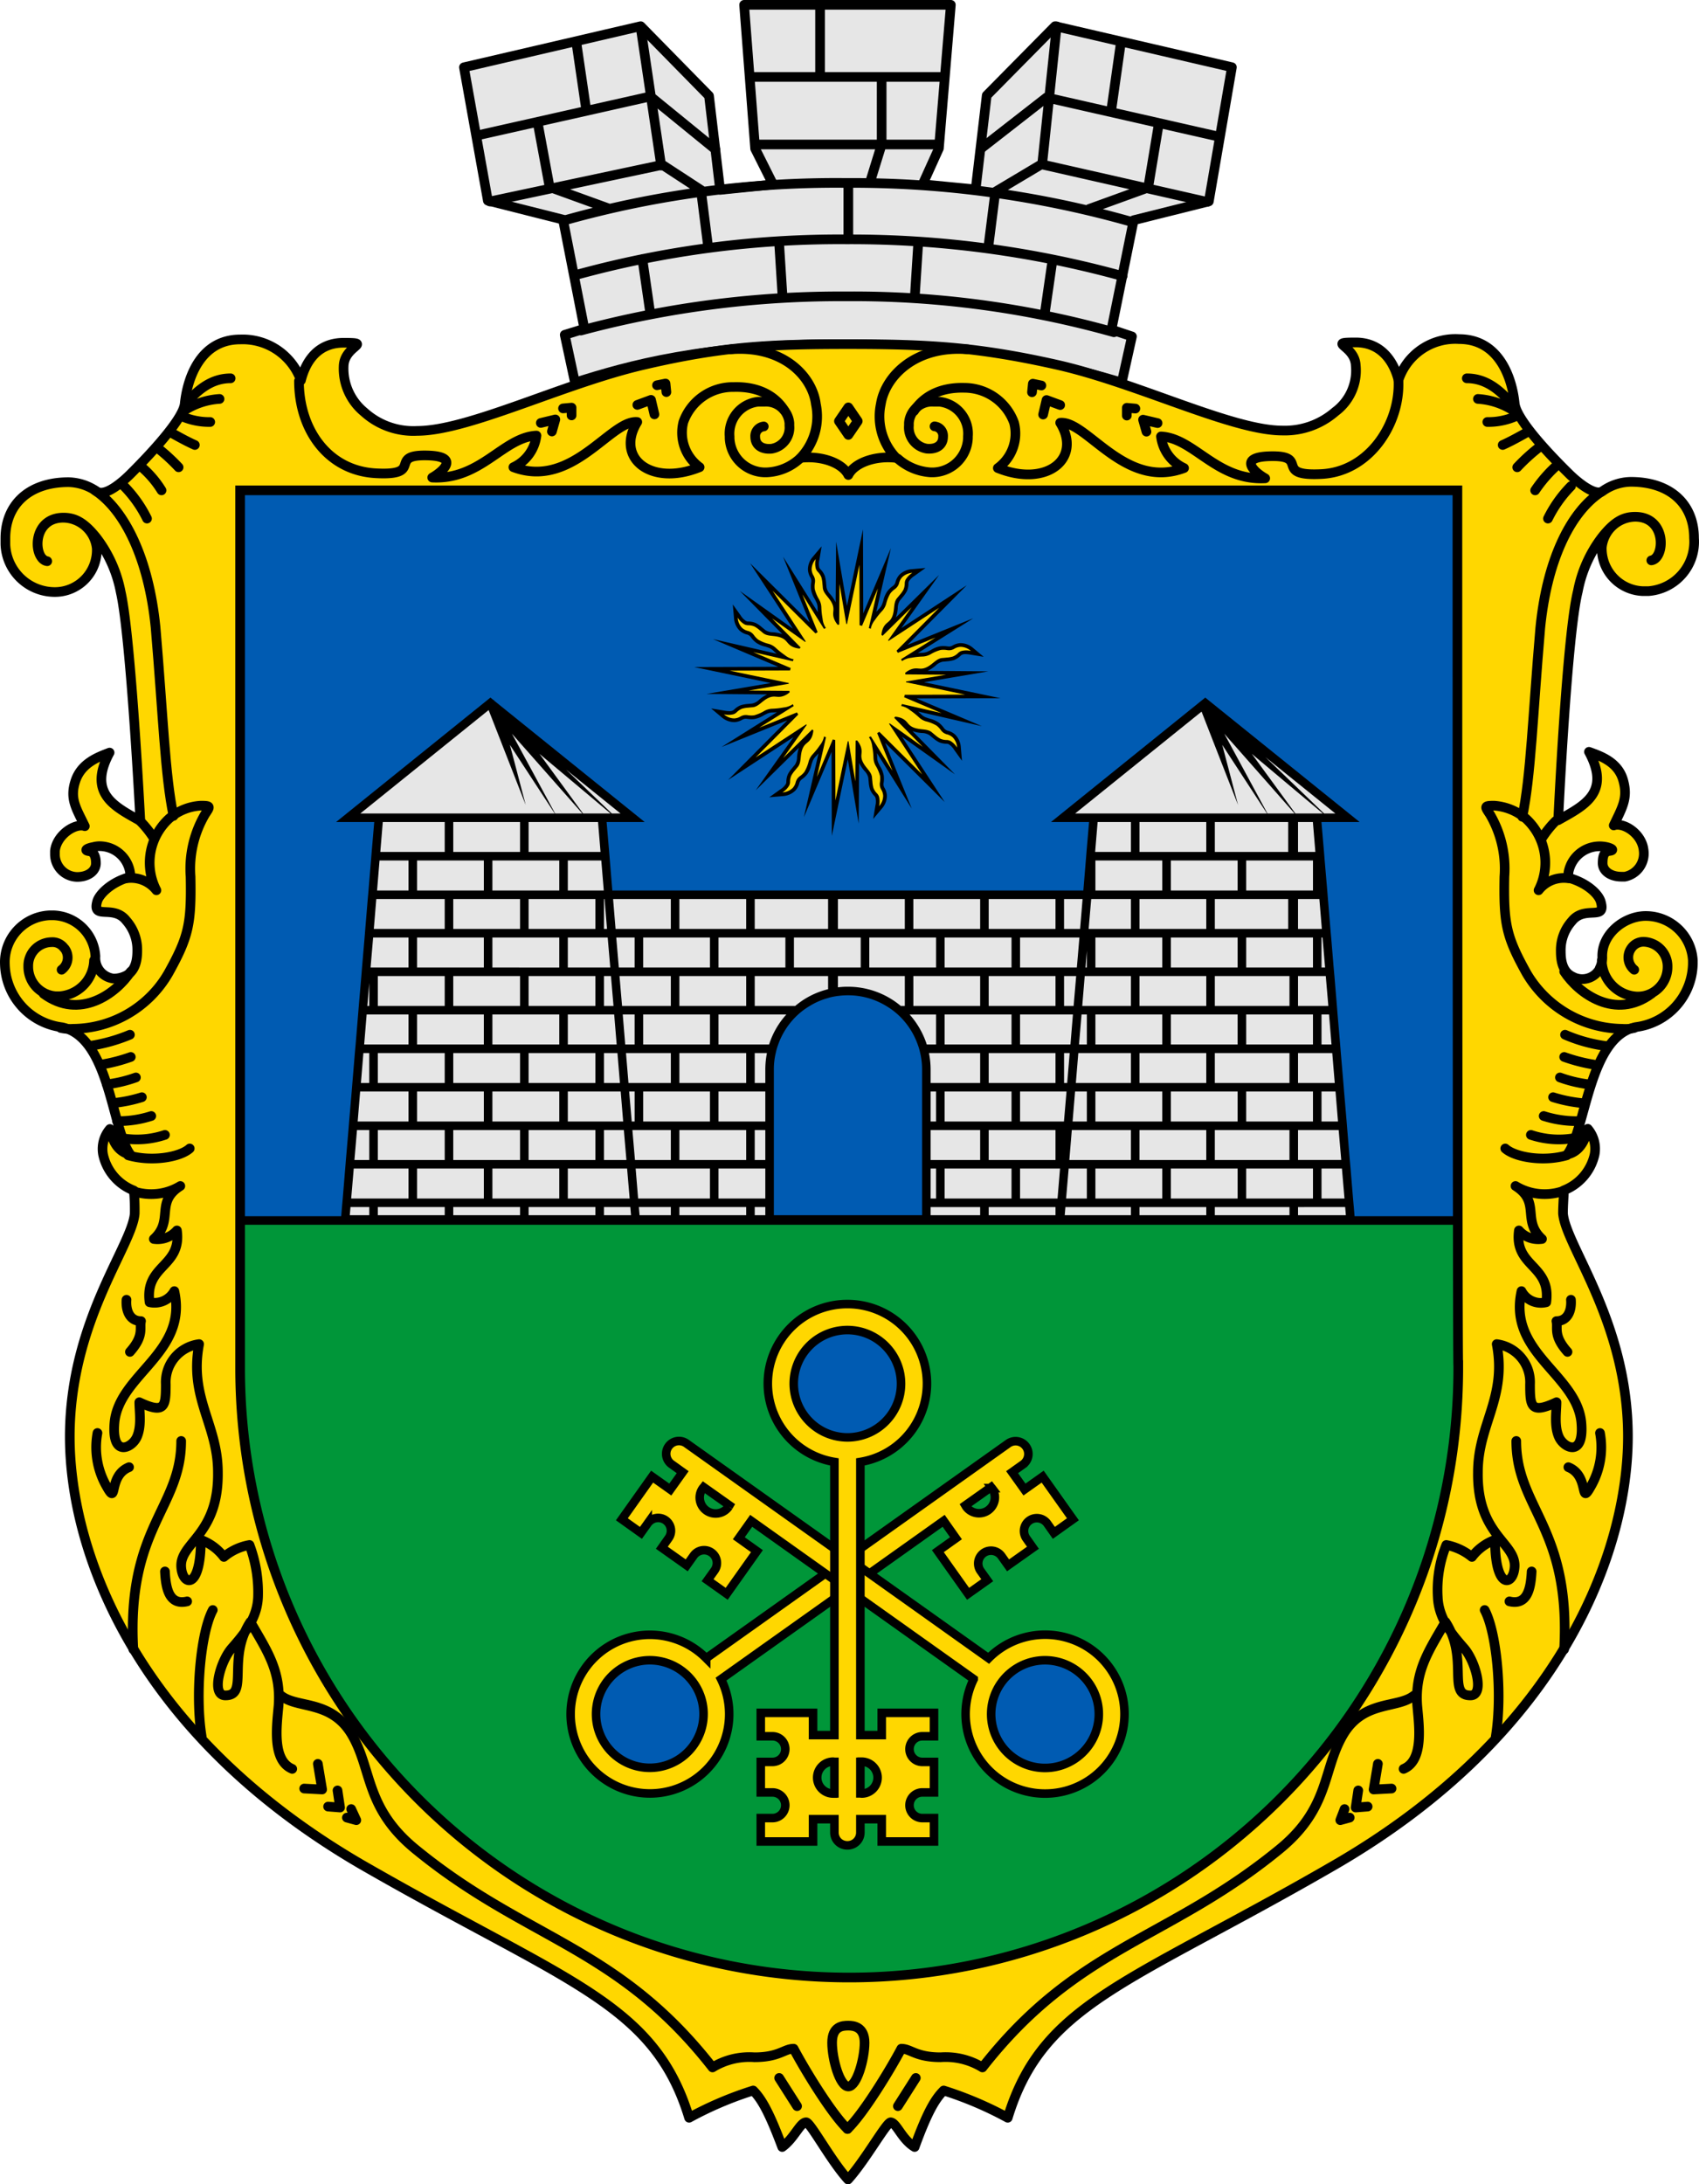 <svg xmlns="http://www.w3.org/2000/svg" viewBox="0 0 198.89 255.57"><defs><style>.a,.h{fill:#e6e6e6;}.a,.b,.c,.e,.f,.j{stroke:#000;}.a,.b,.c{stroke-linecap:round;stroke-linejoin:round;}.a,.b,.c,.f{stroke-width:1.13px;}.a,.c,.d{fill-rule:evenodd;}.b,.f{fill:none;}.c,.i,.j{fill:gold;}.d,.g{fill:#005bb2;}.e{fill:#009639;stroke-miterlimit:10;}.f{stroke-miterlimit:11.34;}</style></defs><path class="a" d="M99.109,40.265c-16.7-.09-25.8,2.6-31.8,4.5l-1.2-5.59,2.3-.71-2.5-12.77-8.8-2.22-2.8-15.6,20.69-4.81,8,8.15,1.3,11,6.2-.63-2.1-4.19-1.29-16.83h24.2l-1.4,16.8-1.9,4.2,6.2.6,1.3-11,8-8.1,20.7,4.8-2.7,15.7-8.8,2.2-2.6,12.8,2.4.8-1.2,5.4C126.309,43.265,115.909,40.375,99.109,40.265Z"/><path class="b" d="M65.999,25.805a117.22,117.22,0,0,1,33-4.4,119.62,119.62,0,0,1,33.64,4.6m-65.3,6.19a116,116,0,0,1,31.77-4.19,119.5,119.5,0,0,1,32.3,4.3m-63.41,6.37a117.11,117.11,0,0,1,31-4,112.61,112.61,0,0,1,31.4,4.2m-74.26-23.09,20-4.5,7.6,6.19m-26.4,6.1,20.2-4.29,4.6,3m-10.9,2.1-6.9-2.5-1.34-7.22m5.6-2-1.1-7.5m9.9,14.21-2.4-16.15m7.9,25.68-.8-6.3m9.5,12-.4-6.3m-15.1,8.2-.9-6.2m24.11-2.3v-6.6m43-5.5-19.8-4.5-7.7,6m26.5,6.22-19.4-4.4-5.4,3.22m11,2,6.9-2.5,1.2-7.2m-5.5-2,1.1-7.74m-9.21,14.21,1.7-16.13m-8,25.8.8-6.31m-9.4,12,.4-6.29m14.8,8.41.9-6.21m-23.89-2.48v-6.6m2.6-.29,1.3-4.2V9.005m-7.21-.34V1.005m-7.9,8h22.3m-21.5,7.9h21"/><path class="c" d="M99.309,40.265c9.2,0,15,.3,24.4,2.41s20.5,7.7,26.4,7.7a9,9,0,0,0,6.2-2.2,6,6,0,0,0,2.4-5.41c-.1-2.4-3.5-2.7,0-2.7,3.1,0,4.5,2.4,5,4.4a7,7,0,0,1,7.1-4.79c4.7,0,6.2,4.59,6.5,7.5.2,2.29,5.9,7.79,6.4,8.29s2.9,2.71,3.9,2a5.82,5.82,0,0,1,3.3-1.09c4.6,0,7.4,2.59,7.4,6.59a5.79,5.79,0,0,1-5.349,6.2l-.001 0h-.65a5,5,0,0,1-4.8-5v-.1a4,4,0,0,1,3.9-3.6c3.8,0,3.5,4.91,1.9,5.1,1.6-.3,1.8-5.1-1.9-5.1-1.3,0-2.4.5-3.9,2.41a15.06,15.06,0,0,0-2.8,6.3c-1.3,5.2-2.3,26.79-2.3,26.79,3-1.69,6.2-3.19,3.6-8,1.4.5,3.4,1.2,4,3.31s-.1,3.19-1.1,5.3c1.1-.4,3.3.92,3.5,2.92a2.76,2.76,0,0,1-2.2,3.08h-.4c-1.3,0-2.2-.69-2.2-1.58s.2-1.3.7-1.42c.9-.08.2-.4-.4-.5a3.72,3.72,0,0,0-4.3,3h0c0,.2-.1.42-.1.6,2.3.6,3.7,2,3.9,2.9.6,2.2-1.9.31-3.4,2.2a5.09,5.09,0,0,0-1.3,3.5c0,.9.1,2.4,1.4,3a2.33,2.33,0,0,0,3.16-.93h0v-.06h0a2.76,2.76,0,0,0,.3-1.3c-.1-2.59,2.4-4.7,4.9-4.81a5.52,5.52,0,0,1,5.7,5.2h0v.4a7.63,7.63,0,0,1-6.7,7.4c-5.5,1.2-5.8,12-8,14.9,1.4-.3,2.1-1.6,2.4-3a3.6,3.6,0,0,1,.8,3,5.88,5.88,0,0,1-3.6,4.2c0,.61-.1,1.7-.1,2.7.3,3.8,7.6,12.7,7.6,26.1s-7.7,34.7-34.3,50.11c-24,13.89-34.2,16.1-38.3,29.6a42.359,42.359,0,0,0-7.5-3.19c-1,1-1.9,2.5-3.4,6.61-1.5-.89-2.1-2.81-2.8-2.89-.5,0-3,4.5-5,6.69-2-2.19-4.4-6.69-4.9-6.69-.7,0-1.4,1.89-2.8,2.89-1.5-4-2.4-5.61-3.4-6.61a41.629,41.629,0,0,0-7.5,3.19c-4.1-13.5-14.3-15.8-38.3-29.6-26.5-15.39-34.2-36.59-34.2-50.09s7.3-22.3,7.6-26.11a24.279,24.279,0,0,0-.1-2.69,5.84,5.84,0,0,1-3.6-4.2,3.57,3.57,0,0,1,.8-3c.3,1.39.9,2.7,2.4,3-2.2-2.89-2.4-13.7-8-14.9a7.63,7.63,0,0,1-6.7-7.4,5.49,5.49,0,0,1,5.25-5.7h.45a5.08,5.08,0,0,1,4.9,4.8,2.43,2.43,0,0,0,2.1,2.6,3.24,3.24,0,0,0,1.4-.3c1.3-.6,1.4-2.1,1.4-3a5.16,5.16,0,0,0-1.3-3.5c-1.5-1.9-4,0-3.4-2.2.2-.8,1.6-2.3,3.9-2.9a3.63,3.63,0,0,0-3.54-3.59h0a2.701,2.701,0,0,0-.8.1c-.6.1-1.3.4-.4.5.4.1.7.5.7,1.4s-.9,1.6-2.2,1.6a2.66,2.66,0,0,1-2.6-2.718l0-.012h0v-.3c.2-1.91,2.4-3.31,3.5-2.91-1-2.09-1.8-3.19-1.1-5.3s2.7-2.81,4-3.31c-2.6,4.81.6,6.31,3.6,8,0,0-1.1-21.58-2.3-26.79a15.06,15.06,0,0,0-2.8-6.3c-1.5-1.9-2.6-2.4-3.9-2.4-3.7,0-3.6,4.79-1.9,5.1-1.6-.19-1.9-5.09,1.9-5.09a4,4,0,0,1,3.9,3.59,4.91,4.91,0,0,1-4.7,5.1h0A5.79,5.79,0,0,1,.63,63.692L.629,63.675h0v-.67c0-4,2.8-6.59,7.4-6.59a6,6,0,0,1,3.3,1.09c1.1.71,3.4-1.5,3.9-2s6.2-6.09,6.4-8.29c.3-2.91,1.8-7.5,6.5-7.5a7.25,7.25,0,0,1,7.1,4.79c.5-2,1.8-4.4,5-4.4,3.5,0,.1.3,0,2.7a6.58,6.58,0,0,0,2.4,5.41,8.58,8.58,0,0,0,6.2,2.2c6,0,17-5.5,26.4-7.7S90.109,40.265,99.309,40.265Z"/><path class="b" d="M85.509,40.875c6.2-.5,9.6,3.2,10,6.41a7,7,0,0,1-1.8,6.29c2.5-.29,4.9.6,5.6,2,.7-1.4,3.1-2.29,5.6-2a7,7,0,0,1-1.8-6.29c.5-3.21,4-6.91,10.2-6.41"/><path class="b" d="M74.609,47.375l1.6-.59.4,1.7m-13.3,1,1.7-.41-.4,1.41m12.3-5.41,1-.2.1,1m-12.1,1.91,1-.09v.91m57.2-1.21-1.6-.59-.4,1.7m13.4,1-1.7-.4.4,1.4m-12.3-5.4-1-.21-.1,1m12.1,1.91-1-.09v.91"/><path class="b" d="M93.609,53.675a6.07,6.07,0,0,1-3.8,1.59,4.19,4.19,0,0,1-4.399-3.97h0l-.001-.03h0v-.2a3.76,3.76,0,0,1,3.33-4.06h.77a2.74,2.74,0,0,1,2.9,2.5h0v.3a2.5,2.5,0,0,1-2.1,2.7c-1.1.1-1.9-.4-1.9-1.4a1.13,1.13,0,0,1,1-1.21h0"/><path class="b" d="M34.999,44.575c0,5.71,3.4,10.5,9,10.8s1.5-2.09,5.7-2.09,2.3,1.79.9,2.59c5.7.29,8.3-4.71,12.2-4.91a4.7,4.7,0,0,1-2.7,3.7c6.9,2.6,11.4-5.59,14.5-5.29-2.6,4.2,1.6,7.59,7.3,5.29a5,5,0,0,1-1.9-5.29,6.15,6.15,0,0,1,5.9-4.09c3.2-.09,5,1.29,5.9,2.7"/><path class="b" d="M17.209,60.675a14.68,14.68,0,0,0-2.7-3.8m6.4-2.2a21.9,21.9,0,0,0-2.4-2.21m.4,4.91a11.64,11.64,0,0,0-2.3-2.7m6.2-2.61c-.9-.4-1.8-.9-2.7-1.4m4.5-1.29a8,8,0,0,1-3.4-.7m5.79-4.41c-2.2,0-3.8,1.3-5.2,2.91m3.9-.5a8.65,8.65,0,0,0-4.09,1.33"/><polygon class="b" points="98.209 49.275 99.309 50.885 100.409 49.275 99.309 47.665 98.209 49.275"/><path class="b" d="M17.999,98.065a11.799,11.799,0,0,0-1.6-2"/><path class="b" d="M7.209,113.465a1.77,1.77,0,0,0,.38-2.46l-.08-.08h0a1.69,1.69,0,0,0-1.5-.69,2.76,2.76,0,0,0-2.7,2.818l0.0.012h0a3.46,3.46,0,0,0,3.3,3.5h.3a4.33,4.33,0,0,0,4.1-4.19"/><path class="b" d="M5.109,116.275c4.2,3.1,8.5,0,10.2-2.6"/><path class="b" d="M7.109,120.275a4.701,4.701,0,0,0,1.4.1,13,13,0,0,0,11.2-6.5c2.4-4.31,2.7-5.81,2.6-11.31a12.56,12.56,0,0,1,1.7-7.3c.6-.9.7-1-.5-1a6.21,6.21,0,0,0-3.7,1.5,7,7,0,0,0-1.5,8.4,3.77,3.77,0,0,0-3.5-1.4"/><path class="b" d="M11.109,57.375c3.5,2.3,6.3,8,7.1,16,.9,10.5,1.1,17.29,2.1,22.09"/><path class="b" d="M24.909,188.375c-1.4,2.61-2.1,9.8-1.3,14.8m-2.4-34.58c0,7.89-6.4,10.11-5.6,24.39m23.9,16.5.3,2-1.4-.11m-1.2-5,.5,3-2.1-.11m5.5,2.4.6,1.3-1.1-.3m-21.3-28.8c.1,2,.5,4,2.6,3.5m-10.5-19.7a9.18,9.18,0,0,0,1.1,6.3c1.3,2.31.1-1.3,2.6-2.3m-.3-19.59c-.1,1.3.4,2.5,1.7,2.5-.2.8.4,1.7-1.3,3.6"/><path class="b" d="M15.609,139.375a6.57,6.57,0,0,0,5.5-.61c-3,1.9-.7,4-3.1,6.2a3,3,0,0,0,2.7-1c.6,4.3-3.8,4-3.2,8.4a2.65,2.65,0,0,0,2.9-1.3c1.6,7.2-6.4,9.7-7,15.3-.4,4.2,2,3.1,2.6,1.8s.3-3,.3-4.1c3,1.4,3.1.5,3.1-2.1a4.5,4.5,0,0,1,3.9-4.7c-1.2,6.3,2.2,9.4,2.2,15,.1,7.3-4.4,8.2-4.3,11,.1,2.3,2.3,2.9,2.3-3.1a6,6,0,0,1,2.7,2,6.44,6.44,0,0,1,3-1.4,15.9,15.9,0,0,1,1,6.1c-.1,2.6-1.8,4.5-3.1,6s-2.4,5.4-.8,5.5c2.9.1.2-4.3,3-8.6,1.9,3.3,3.6,5.7,3.3,9.8-.2,2.3-.8,6.4,1.6,7.4"/><path class="b" d="M15.209,121.065a19.79,19.79,0,0,1-4.7,1.31m4.8,1.29a19.351,19.351,0,0,1-3.5.9m4.1,1.5a15.89,15.89,0,0,1-3.4.81m4.1,1.5a16.549,16.549,0,0,1-3.4.69m4.5,1.51a12.6,12.6,0,0,1-4,.6m5.6,1.61a10.35,10.35,0,0,1-5,.39m7.9,1.2c-1.1,1-4.4,1.61-7.2.8"/><path class="b" d="M99.209,249.095c-1.9-1.81-5.1-7.11-6.3-9.39-1.1,0-1.7,1-4.6,1a8.27,8.27,0,0,0-4.9,1.19c-11.1-14.19-21.7-14.89-34.6-25.39-6.1-4.89-5.2-9.39-7.6-13.5s-6.4-3-8.3-4.61c1.9,1.5,5.9.39,8.3,4.61"/><path class="b" d="M105.109,53.675a6.39,6.39,0,0,0,3.8,1.59,4.19,4.19,0,0,0,4.399-3.97h0l.001-.03h0v-.2a3.76,3.76,0,0,0-3.31-4.06h-.7a2.7,2.7,0,0,0-2.9,2.484h0l-0.0.006h0v.3a2.51,2.51,0,0,0,2.1,2.7c1.1.1,1.9-.4,1.9-1.4a1.12,1.12,0,0,0-1-1.21h0"/><path class="b" d="M163.709,44.575c.2,5-3.4,10.6-9,10.89s-1.5-2.09-5.7-2.09-2.3,1.8-.9,2.59c-5.7.3-8.3-4.7-12.2-4.9a4.7,4.7,0,0,0,2.7,3.7c-6.9,2.6-11.4-5.59-14.5-5.3,2.6,4.21-1.6,7.6-7.3,5.3a5,5,0,0,0,1.9-5.3,6.2,6.2,0,0,0-5.8-4.09c-3.2-.09-5,1.3-5.9,2.7"/><path class="b" d="M99.309,237.005c.6,0,1.9.12,1.9,2s-.9,5.12-1.9,5.12-1.9-3.2-1.9-5.12S98.609,237.005,99.309,237.005Zm-8.1,6.12,2.1,3.3m13.9-3.3-2.1,3.3"/><path class="b" d="M181.209,60.675a14.68,14.68,0,0,1,2.7-3.8m-6.3-2.2a21.9,21.9,0,0,1,2.4-2.21m-.3,4.91a15.58,15.58,0,0,1,2.3-2.7m-6.1-2.61c.9-.4,1.8-.9,2.7-1.4m-4.5-1.29a8,8,0,0,0,3.4-.7m-5.8-4.41c2.2,0,3.8,1.3,5.2,2.91m-3.9-.5a8.65,8.65,0,0,1,4.1,1.33"/><path class="b" d="M180.509,98.065a11.799,11.799,0,0,1,1.6-2"/><path class="b" d="M191.309,113.465a1.85,1.85,0,0,1-.3-2.58,1.72,1.72,0,0,1,1.5-.69,2.88,2.88,0,0,1,2.7,2.9h0a3.46,3.46,0,0,1-3.4,3.5h-.2a4.32,4.32,0,0,1-4.1-4.2"/><path class="b" d="M193.309,116.275c-4.2,3.1-8.5,0-10.2-2.6"/><path class="b" d="M191.309,120.275a4.7,4.7,0,0,1-1.4.1,13.17,13.17,0,0,1-11.2-6.5c-2.4-4.31-2.7-5.81-2.6-11.31a12.56,12.56,0,0,0-1.7-7.3c-.6-.9-.7-1,.5-1a6.46,6.46,0,0,1,3.7,1.5,7,7,0,0,1,1.5,8.4,3.75,3.75,0,0,1,3.5-1.4"/><path class="b" d="M187.409,57.575c-3.5,2.3-6.3,7.81-7.1,15.89-.9,10.5-1.1,17.31-2.1,22.1"/><path class="b" d="M158.999,209.485l-.3,2,1.4-.11m1.2-5-.5,3,2.1-.11m-5.5,2.4-.5,1.3,1.1-.3m21.3-28.8c-.1,2-.5,4-2.6,3.5m10.6-19.7a9.18,9.18,0,0,1-1.1,6.3c-1.3,2.31-.1-1.3-2.6-2.3m.3-19.59c.1,1.3-.4,2.5-1.7,2.5.2.8-.4,1.7,1.3,3.6m-9.7,30.2c1.4,2.61,2.1,9.8,1.3,14.8m2.4-34.58c0,7.89,6.4,10.11,5.6,24.39"/><path class="b" d="M182.909,139.375a6.57,6.57,0,0,1-5.5-.61c3,1.9.7,4,3.1,6.2a3,3,0,0,1-2.7-1c-.6,4.3,3.8,4,3.2,8.4a2.57,2.57,0,0,1-2.9-1.3c-1.6,7.2,6.4,9.7,7,15.3.4,4.2-2,3.1-2.6,1.8s-.3-3-.3-4.1c-3,1.4-3.1.5-3.1-2.1a4.5,4.5,0,0,0-3.9-4.7c1.2,6.3-2.2,9.4-2.2,15-.1,7.3,4.4,8.2,4.3,11-.1,2.3-2.3,2.9-2.3-3.1a6,6,0,0,0-2.7,2,6.85,6.85,0,0,0-3-1.4,14,14,0,0,0-1,6.1c.1,2.6,1.8,4.5,3.1,6s2.4,5.4.8,5.5c-2.9.1-.2-4.3-3-8.6-1.9,3.3-3.6,5.7-3.3,9.8.2,2.3.8,6.4-1.6,7.4"/><path class="b" d="M183.209,121.065a17.86,17.86,0,0,0,4.7,1.31m-4.8,1.29a19.351,19.351,0,0,0,3.5.9m-4,1.5a15.31,15.31,0,0,0,3.4.81m-4.2,1.5a16.549,16.549,0,0,0,3.4.69m-4.5,1.51a12.6,12.6,0,0,0,4,.6m-5.5,1.61a10.35,10.35,0,0,0,5,.39m-8,1.2c1.1,1,4.4,1.61,7.2.8"/><path class="b" d="M99.209,249.095c1.9-1.81,5.1-7.11,6.3-9.39,1.1,0,1.7,1,4.6,1a8.27,8.27,0,0,1,4.9,1.19c11.1-14.19,21.7-14.89,34.6-25.39,6.1-4.89,5.2-9.39,7.6-13.5s6.4-3,8.3-4.61c-1.9,1.5-5.9.39-8.3,4.61"/><path class="d" d="M170.71,159.77v.3a71.3,71.3,0,1,1-142.6,0V57.38h142.5s0,56.33.04,85.42C170.67,152.94,170.68,159.77,170.71,159.77Z"/><path class="e" d="M170.71,159.77v.3a71.3,71.3,0,1,1-142.6,0V142.8H170.65C170.67,152.94,170.68,159.77,170.71,159.77Z"/><path class="f" d="M170.609,57.375h-142.5v102.7a71.3,71.3,0,1,0,142.6,0v-.3C170.609,159.785,170.609,57.375,170.609,57.375Z"/><path d="M97.344,87.967,94.106,95.613l1.711-7.469c-.102.124-.22.259-.357.397a1.611,1.611,0,0,0-.379.667,2.367,2.367,0,0,0-.101.314,3.064,3.064,0,0,1-.451,1.034,2.909,2.909,0,0,1-.609.592.817.817,0,0,0-.365.54,1.994,1.994,0,0,1-.46.824,2.288,2.288,0,0,1-1.461.635l-1.579.137,1.288-.923a2.016,2.016,0,0,0,.647-.628.599.599,0,0,0,.06-.297,2.284,2.284,0,0,1,.192-.872,3.703,3.703,0,0,1,.493-.703c.15-.187.267-.323.309-.372a1.624,1.624,0,0,0,.261-.908,4.339,4.339,0,0,1,.207-1.044l.02-.053-5.064,4.984,4.418-6.218-7.655,5.01,6.93-6.974-7.694,3.115,6.49-4.071c-.16.016-.339.027-.533.028a1.607,1.607,0,0,0-.74.203,2.324,2.324,0,0,0-.293.15,3.062,3.062,0,0,1-1.051.412,2.382,2.382,0,0,1-.359.026,3.562,3.562,0,0,1-.49-.038,1.648,1.648,0,0,0-.201-.018.741.741,0,0,0-.12.011.939.939,0,0,0-.319.131,1.996,1.996,0,0,1-.907.258,2.293,2.293,0,0,1-1.482-.583l-1.215-1.02,1.565.258a3.684,3.684,0,0,0,.579.06.909.909,0,0,0,.322-.047.587.587,0,0,0,.253-.167,2.29,2.29,0,0,1,.752-.481,3.678,3.678,0,0,1,.846-.149c.219-.024.388-.038.463-.043a1.615,1.615,0,0,0,.845-.459,4.321,4.321,0,0,1,.884-.592c.017-.008.035-.016.052-.024l-7.102-.057,7.519-1.272-8.956-1.87,9.833-.031L83.458,74.777l7.467,1.71c-.124-.102-.259-.22-.396-.356a1.611,1.611,0,0,0-.667-.379,2.366,2.366,0,0,0-.314-.101,3.064,3.064,0,0,1-1.034-.451,2.912,2.912,0,0,1-.592-.609.818.818,0,0,0-.54-.365,1.994,1.994,0,0,1-.824-.46,2.292,2.292,0,0,1-.635-1.461l-.139-1.582.925,1.291a2.013,2.013,0,0,0,.627.646.591.591,0,0,0,.297.061h0a2.283,2.283,0,0,1,.872.191,3.648,3.648,0,0,1,.704.493c.175.14.305.251.361.299a1.616,1.616,0,0,0,.92.271,4.316,4.316,0,0,1,1.044.206l.053.02L86.604,69.14,92.82,73.557l-5.009-7.655,6.975,6.93-3.116-7.696,4.072,6.49c-.016-.16-.027-.339-.028-.533a1.613,1.613,0,0,0-.204-.74,2.358,2.358,0,0,0-.15-.293,3.066,3.066,0,0,1-.412-1.05,2.962,2.962,0,0,1,.011-.849.926.926,0,0,0,.007-.32.94.94,0,0,0-.131-.322,1.982,1.982,0,0,1-.257-.906,2.288,2.288,0,0,1,.584-1.482L96.18,63.92l-.258,1.563a2.015,2.015,0,0,0-.014.901.589.589,0,0,0,.167.252,2.283,2.283,0,0,1,.481.752,3.707,3.707,0,0,1,.149.846c.027.241.04.42.045.483a1.628,1.628,0,0,0,.457.826,4.321,4.321,0,0,1,.592.884c.008.017.016.035.024.052l.057-7.102,1.272,7.518,1.87-8.955.032,9.831,3.239-7.643-1.711,7.467c.103-.124.221-.258.357-.396a1.611,1.611,0,0,0,.379-.667,2.401,2.401,0,0,0,.101-.314,3.063,3.063,0,0,1,.452-1.035,2.929,2.929,0,0,1,.609-.592.921.921,0,0,0,.231-.221.912.912,0,0,0,.133-.318,2.002,2.002,0,0,1,.46-.824,2.289,2.289,0,0,1,1.461-.635l1.579-.137-1.288.923a2.011,2.011,0,0,0-.647.627.575.575,0,0,0-.06.295,2.289,2.289,0,0,1-.192.874,3.683,3.683,0,0,1-.493.704c-.147.184-.263.319-.306.37a1.62,1.62,0,0,0-.263.911,4.331,4.331,0,0,1-.207,1.043c-.006.018-.013.036-.02.054l5.064-4.985-4.419,6.219,7.655-5.011-6.93,6.975,7.694-3.115-6.488,4.07c.16-.016.339-.027.532-.028a1.607,1.607,0,0,0,.739-.203,2.364,2.364,0,0,0,.294-.15,3.064,3.064,0,0,1,1.05-.412,2.397,2.397,0,0,1,.36-.026,3.55,3.55,0,0,1,.49.038,1.662,1.662,0,0,0,.201.018.729.729,0,0,0,.119-.011.94.94,0,0,0,.321-.132,1.995,1.995,0,0,1,.906-.257,2.293,2.293,0,0,1,1.482.583l1.217,1.02-1.567-.258a3.694,3.694,0,0,0-.58-.06.918.918,0,0,0-.322.047.614.614,0,0,0-.254.168,2.277,2.277,0,0,1-.75.48,3.702,3.702,0,0,1-.847.149c-.238.027-.418.04-.482.045a1.627,1.627,0,0,0-.826.457,4.305,4.305,0,0,1-.884.592c-.017.008-.034.016-.052.024l7.102.056-7.519,1.273,8.956,1.871-9.832.031,7.642,3.238L107.474,83.252c.124.102.258.221.396.356a1.602,1.602,0,0,0,.666.379,2.389,2.389,0,0,0,.314.101,3.068,3.068,0,0,1,1.034.451,2.902,2.902,0,0,1,.592.609.821.821,0,0,0,.541.365,1.982,1.982,0,0,1,.823.46,2.286,2.286,0,0,1,.635,1.461L112.612,89.013l-.923-1.288a2.018,2.018,0,0,0-.627-.646.587.587,0,0,0-.296-.061h-.001a2.286,2.286,0,0,1-.872-.191,3.624,3.624,0,0,1-.703-.493c-.188-.15-.323-.266-.373-.308a1.625,1.625,0,0,0-.909-.262,4.306,4.306,0,0,1-1.043-.206c-.019-.007-.036-.013-.053-.02l4.981,5.061-6.215-4.416,5.009,7.654-6.974-6.929,3.115,7.695-4.071-6.49c.016.16.027.339.028.533a1.61,1.61,0,0,0,.204.739,2.394,2.394,0,0,0,.151.294,3.067,3.067,0,0,1,.412,1.05,2.924,2.924,0,0,1-.011.849.91.91,0,0,0-.008.319.958.958,0,0,0,.132.323,1.99,1.99,0,0,1,.257.906,2.292,2.292,0,0,1-.584,1.482l-1.019,1.213.258-1.563a2.017,2.017,0,0,0,.014-.902.604.604,0,0,0-.167-.252,2.288,2.288,0,0,1-.481-.752,3.664,3.664,0,0,1-.149-.847c-.031-.268-.044-.462-.047-.502a1.644,1.644,0,0,0-.456-.805,4.326,4.326,0,0,1-.592-.885l-.024-.052-.057,7.099-1.272-7.516-1.871,8.956Z"/><path d="M106.679,78.307c.757-.269,1.016.127,1.778-.23.744-.348,1.154-1.033,1.846-1.088.038-.003.224-.016.483-.045a3.491,3.491,0,0,0,.742-.124,1.842,1.842,0,0,0,.601-.386,1.008,1.008,0,0,1,.399-.26,2.28,2.28,0,0,1,1.128-.01,1.862,1.862,0,0,0-1.202-.482,1.547,1.547,0,0,0-.701.205,1.332,1.332,0,0,1-.457.178,1.358,1.358,0,0,1-.449-.006,2.538,2.538,0,0,0-.718-.013,4.586,4.586,0,0,0-1.219.522,2.047,2.047,0,0,1-.932.25,8.698,8.698,0,0,0-1.299.144,2.354,2.354,0,0,0-1.097.389c-.03-.076-.059-.152-.092-.227l4.029-2.528-4.413,1.787c-.05-.084-.099-.169-.153-.251l4.986-5.018-5.918,3.873c-.02-.02-.043-.038-.064-.058l2.757-3.88L103.321,74.387c-.045-.034-.089-.068-.134-.1a2.318,2.318,0,0,1,.196-.811c.345-.725.808-.629,1.095-1.42.28-.772.085-1.547.536-2.075.025-.029.147-.17.31-.373a3.493,3.493,0,0,0,.437-.613,1.843,1.843,0,0,0,.152-.699,1.007,1.007,0,0,1,.098-.466,2.28,2.28,0,0,1,.791-.804,1.862,1.862,0,0,0-1.191.509,1.548,1.548,0,0,0-.35.641,1.331,1.331,0,0,1-.198.449,1.359,1.359,0,0,1-.322.314,2.537,2.537,0,0,0-.517.499,4.584,4.584,0,0,0-.493,1.231,2.047,2.047,0,0,1-.482.836,8.695,8.695,0,0,0-.817,1.02,2.351,2.351,0,0,0-.5,1.047c-.074-.032-.151-.06-.227-.09l1.062-4.639L100.91,73.227c-.095-.024-.189-.053-.286-.073l-.023-7.071L99.156,73.005c-.029 0-.057.004-.086.004l-.794-4.693-.038,4.762q-.087.012-.173.026a2.262,2.262,0,0,1-.427-.715c-.269-.757.127-1.016-.23-1.778-.348-.744-1.033-1.154-1.088-1.846-.003-.038-.016-.224-.045-.483a3.497,3.497,0,0,0-.124-.742,1.843,1.843,0,0,0-.386-.601,1.006,1.006,0,0,1-.26-.399,2.279,2.279,0,0,1-.01-1.128,1.861,1.861,0,0,0-.482,1.202,1.547,1.547,0,0,0,.205.701,1.332,1.332,0,0,1,.178.457,1.36,1.36,0,0,1-.006.449,2.541,2.541,0,0,0-.013.718,4.584,4.584,0,0,0,.522,1.219,2.047,2.047,0,0,1,.25.932,8.701,8.701,0,0,0,.144,1.299,2.355,2.355,0,0,0,.389,1.097c-.076.03-.152.059-.227.092l-2.528-4.029,1.787,4.413c-.084.05-.169.099-.251.153l-5.018-4.986,3.873,5.918c-.02.021-.038.043-.058.064l-3.88-2.757L93.717,75.748c-.034.045-.068.089-.1.134a2.319,2.319,0,0,1-.811-.196c-.725-.345-.629-.808-1.42-1.095-.772-.28-1.547-.085-2.074-.535-.029-.025-.17-.147-.373-.31a3.494,3.494,0,0,0-.613-.437,1.841,1.841,0,0,0-.698-.152,1.007,1.007,0,0,1-.466-.098,2.28,2.28,0,0,1-.804-.791,1.862,1.862,0,0,0,.509,1.191,1.547,1.547,0,0,0,.641.35,1.332,1.332,0,0,1,.449.198,1.359,1.359,0,0,1,.314.322,2.54,2.54,0,0,0,.499.517,4.585,4.585,0,0,0,1.231.493,2.046,2.046,0,0,1,.836.482,8.713,8.713,0,0,0,1.02.817,2.352,2.352,0,0,0,1.047.5c-.032.074-.06.151-.09.227l-4.639-1.062,4.384,1.857c-.024.095-.053.189-.073.286l-7.071.023,6.923,1.446c0.0.029.004.057.004.086l-4.693.794,4.762.038q.012.087.026.173a2.26,2.26,0,0,1-.715.427c-.757.269-1.016-.127-1.778.23-.744.348-1.154,1.033-1.846,1.088-.038.003-.224.016-.483.045a3.496,3.496,0,0,0-.742.124,1.843,1.843,0,0,0-.601.386,1.007,1.007,0,0,1-.399.26,2.279,2.279,0,0,1-1.128.01,1.862,1.862,0,0,0,1.202.482,1.547,1.547,0,0,0,.701-.205,1.333,1.333,0,0,1,.457-.178,1.36,1.36,0,0,1,.449.006,2.541,2.541,0,0,0,.718.013,4.583,4.583,0,0,0,1.219-.522,2.047,2.047,0,0,1,.932-.25A8.7,8.7,0,0,0,91.72,82.778a2.355,2.355,0,0,0,1.097-.389c.03.076.059.152.092.227L88.879,85.144l4.413-1.787c.05.084.099.169.153.251l-4.986,5.018,5.917-3.873c.021.02.043.038.064.058L91.683,88.692l3.394-3.34c.045.034.089.068.134.1a2.319,2.319,0,0,1-.196.811c-.345.725-.808.629-1.095,1.42-.28.772-.085,1.547-.536,2.074-.025.029-.147.17-.31.373a3.494,3.494,0,0,0-.437.613,1.843,1.843,0,0,0-.152.699,1.007,1.007,0,0,1-.098.466,2.28,2.28,0,0,1-.791.804,1.862,1.862,0,0,0,1.191-.51,1.547,1.547,0,0,0,.35-.641,1.33,1.33,0,0,1,.198-.449A1.362,1.362,0,0,1,93.658,90.8a2.537,2.537,0,0,0,.517-.499,4.584,4.584,0,0,0,.493-1.231,2.047,2.047,0,0,1,.482-.836,8.704,8.704,0,0,0,.817-1.02,2.352,2.352,0,0,0,.5-1.047c.074.032.151.06.227.09l-1.062,4.639,1.857-4.384c.095.024.189.053.286.073l.023,7.071,1.446-6.923c.029-0.0.057-.004.086-.004l.794,4.693.038-4.762q.087-.012.173-.026a2.263,2.263,0,0,1,.427.715c.269.757-.127,1.016.23,1.778.348.744,1.033,1.154,1.088,1.846.003.038.016.224.045.483a3.497,3.497,0,0,0,.124.742,1.843,1.843,0,0,0,.386.601,1.006,1.006,0,0,1,.26.399,2.279,2.279,0,0,1,.01,1.128,1.861,1.861,0,0,0,.482-1.203,1.546,1.546,0,0,0-.205-.701,1.333,1.333,0,0,1-.178-.457,1.36,1.36,0,0,1,.006-.449,2.538,2.538,0,0,0,.013-.718,4.584,4.584,0,0,0-.522-1.219,2.048,2.048,0,0,1-.25-.932A8.7,8.7,0,0,0,102.108,87.349a2.355,2.355,0,0,0-.389-1.097c.076-.03.152-.059.227-.092l2.528,4.029-1.787-4.413c.084-.05.169-.099.251-.153l5.018,4.986L104.084,84.692c.02-.02.038-.043.058-.064l3.88,2.757-3.34-3.394c.034-.045.068-.089.1-.134a2.319,2.319,0,0,1,.811.196c.725.345.629.808,1.42,1.095.772.28,1.547.085,2.074.535.029.025.17.147.373.31a3.493,3.493,0,0,0,.613.437,1.844,1.844,0,0,0,.698.152,1.006,1.006,0,0,1,.466.098,2.279,2.279,0,0,1,.804.791,1.862,1.862,0,0,0-.509-1.191,1.548,1.548,0,0,0-.641-.35,1.334,1.334,0,0,1-.449-.198,1.36,1.36,0,0,1-.314-.322,2.539,2.539,0,0,0-.499-.517,4.584,4.584,0,0,0-1.231-.493,2.048,2.048,0,0,1-.836-.482,8.704,8.704,0,0,0-1.02-.817,2.352,2.352,0,0,0-1.047-.5c.032-.074.06-.151.09-.227l4.639,1.062-4.384-1.857c.024-.095.053-.189.073-.286l7.071-.023-6.923-1.446c-0-.029-.004-.057-.004-.086l4.693-.794-4.762-.038q-.012-.087-.026-.173A2.261,2.261,0,0,1,106.679,78.307Z"/><path class="g" d="M79.708,205.68a6.293,6.293,0,1,1,1.49-8.78A6.295,6.295,0,0,1,79.708,205.68Z"/><path class="g" d="M127.468,204.2a6.3,6.3,0,1,1-1.49-8.78A6.295,6.295,0,0,1,127.468,204.2Z"/><ellipse class="g" cx="99.198" cy="161.88" rx="6.28" ry="6.3"/><path class="h" d="M40.277,142.805H158.232l-3.95-47h3.814L141.09,82.102,124.093,95.805h3.806l-.732,8.76H71.335l-.734-8.76h3.806L57.675,82.322c-.036-.038-.061-.063-.08-.082l-.186-.138L40.403,95.805h3.816Zm49.938-17.675a8.571,8.571,0,0,1,.23-2.008,7.076,7.076,0,0,1,.304-1.044,9.058,9.058,0,0,1,2.428-3.655,8.654,8.654,0,0,1,1.422-1.046,8.469,8.469,0,0,1,2.242-.969l.158-.052a8.405,8.405,0,0,1,.89-.178,1.033,1.033,0,0,1,.201-.023,8.475,8.475,0,0,1,1.17-.08,8.96,8.96,0,0,1,4.676,1.305,8.644,8.644,0,0,1,1.416,1.042,9.056,9.056,0,0,1,2.432,3.663,6.96,6.96,0,0,1,.304,1.049,8.505,8.505,0,0,1,.229,1.995v17.425H90.215Z"/><path d="M158.39,140.23l-.29-3.51-.09-1-.29-3.5-.08-1-.3-3.51-.08-1-.3-3.5-.08-1-.3-3.51-.08-1-.29-3.5-.09-1-.29-3.51-.09-1-.29-3.5-.08-1-.3-3.51-.08-1-.3-3.5h4.47L141.09,81.62,123.03,96.18h4.46l-.3,3.5-.08,1-.29,3.51H71.68l-.29-3.51-.08-1-.3-3.5h4.46L57.91,82.03c-.05-.06-.11-.11-.16-.16l-.02.01-.32-.26L39.34,96.18h4.47l-.3,3.5-.08,1-.29,3.51-.09,1-.29,3.5-.08,1-.3,3.51-.08,1-.3,3.5-.08,1-.29,3.51-.09,1-.29,3.5-.08,1-.3,3.51-.08,1-.3,3.5-.08,1-.29,3.51-.09,1-.16,1.95H158.64l-.16-1.95Zm-1,0H154.7v-3.51h2.39Zm-.38-4.51h-5.06v-3.5h4.76Zm-38.6-4.5h-7.83V127.71h7.83Zm5.15,1v3.5h-7.82v-3.5Zm-14.62,3.5v-3.5h5.8v3.5Zm.64,1v3.51h-.64v-3.51Zm-.64-5.5V127.71h.64V131.22Zm6.8-4.51v-3.5h7.82v3.5ZM83.11,131.22H75.29V127.71h7.82Zm4.24,1v3.5H79.53v-3.5Zm-38.53-1V127.71h7.82V131.22Zm3.24,1v3.5H44.23v-3.5ZM44.52,99.68l.29-3.5h7.25v3.5Zm3.3,1v3.51H44.14l.29-3.51Zm1,0h7.82v3.51H48.82ZM78.53,114.2v3.5H72.82l-.3-3.5Zm-3.24-1v-3.51h7.82v3.51Zm-1,5.5v3.51h-1.1l-.29-3.51Zm-1.72,8.01H70.7v-3.5h1.58Zm1.72-13.51H72.44l-.3-3.51h2.15Zm-2.1,9.01H66.47V118.7H71.9Zm-14.55,0V118.7h7.83v3.51Zm3.24,1v3.5H53.06v-3.5Zm-7.82-5.51v-3.5h7.82v3.5Zm8.82,5.51H69.7v3.5H61.88Zm7.82-5.51H61.88v-3.5H69.7Zm-4.23-4.5H57.64v-3.51h7.83Zm-3.59-4.51v-3.5H69.7v3.5Zm4.59-4.5v-3.51H70.39l.29,3.51Zm-4.59-4.51v-3.5h8.13l.29,3.5Zm3.59,1v3.51H57.64v-3.51Zm-4.59-1H53.06v-3.5h7.82Zm-7.82,5.51h7.82v3.5H53.06Zm3.58,4.5v3.51H48.82v-3.51Zm-4.58,4.51v3.5H44.23v-3.5Zm-3.24,4.5h7.82v3.51H48.82Zm3.24,4.51v3.5H44.23v-3.5Zm1,9.01h7.82v3.5H53.06Zm4.58-1V127.71h7.83V131.22Zm4.24,1H69.7v3.5H61.88Zm4.59-1V127.71h6.19l.29,3.51Zm4.23,1h2.33l.3,3.5H70.7ZM73.28,123.21h5.25v3.5H73.57Zm6.25,3.5v-3.5h7.82v3.5Zm3.58-4.5H75.29V118.7h7.82Zm-3.58-4.51v-3.5h7.82v3.5Zm4.58-4.5v-3.51h7.83v3.51Zm4.24,1h8.59v1.54a9.396,9.396,0,0,0-3.85,1.96H88.35Zm4.59-1v-3.51h7.82v3.51Zm5.15,1h7.83v3.5h-.47a9.607,9.607,0,0,0-6.19-2.25,8.959,8.959,0,0,0-1.17.07Zm3.67-1v-3.51h7.82v3.51Zm5.16,1h7.82v3.5h-7.82Zm21.31-13.52h7.83v3.51h-7.83Zm-.03-1,.29-3.5h3.9v3.5Zm25.5,1v3.51h-7.82v-3.51Zm-1.75-1v-3.5h1.74l.29,3.5Zm-14.89,22.53V118.7h7.82v3.51Zm4.15,1v3.5h-7.82v-3.5Zm1,0h8.74v3.5h-8.74Zm3.67-1V118.7h7.82v3.51Zm5.07-4.51h-8.74v-3.5h8.74Zm-13.89-4.5v-3.51h7.82v3.51Zm8.82,0v-3.51h7.82v3.51Zm4.92-4.51h-8.59v-3.5h8.59Zm0-9.01h-8.59v-3.5h8.59Zm-5.92,1v3.51h-7.82v-3.51Zm-3.67-1h-7.82v-3.5h7.82Zm-7.82,5.51h7.82v3.5h-7.82Zm2.67,4.5v3.51h-7.83v-3.51Zm-2.67,4.51h7.82v3.5h-7.82Zm2.67,4.5v3.51h-7.83V118.7Zm-3.67,4.51v3.5h-6.45l.29-3.5Zm-6.54,4.5h1.38V131.22h-1.67Zm-.17-10.01h-1.12v-3.5h1.42Zm1.55,4.51h-.92l.3-3.51h.62Zm-1.17-9.01h-6.65v-3.51h6.95Zm-2.5,1v3.5h-7.82v-3.5Zm-5.15-1h-7.83v-3.51h7.83Zm-7.83,5.5h7.83v3.51h-7.83Zm8.83,3.51V118.7h6.19l-.29,3.51Zm5.15,1h.66l-.29,3.5h-.37ZM125.1,136.72h2.13v3.51H124.8Zm.08-1,.29-3.5h6.92v3.5Zm3.05-4.5V127.71h7.83V131.22Zm5.16,1h7.82v3.5h-7.82Zm3.67-1V127.71h7.82V131.22Zm5.15,1h8.74v3.5h-8.74Zm3.67-1V127.71h7.82V131.22Zm10.75,0H154.7V127.71h1.64Zm-.38-4.51h-4.3v-3.5h4.01Zm-.38-4.5H154.7V118.7h.88Zm-.37-4.51h-3.55v-3.5h3.25Zm-.38-4.5h-.42v-3.51h.12Zm-.38-4.51h-2.79v-3.5h2.5Zm1.58-13.51H155q-3.435-3.3-6.86-6.59Zm-1.46,0h-3.22q-2.55-3.495-5.1-6.98Q150.695,91.695,154.86,95.18Zm-3.31,0h-3.18q-2.52-4.665-5.05-9.33Q147.445,90.515,151.55,95.18Zm-25.69,0,14.8-11.92q2.13,5.46,4.27,10.92-.93-3.525-1.85-7.03,2.625,4.02,5.24,8.03Zm1.88,10.01h4.65v3.5h-4.95Zm-.51,6.05v1.96h-.16Zm-.25,2.96h5.41v3.5h-5.7Zm-2.42-9.01h2.17l-.29,3.5h-1.88Zm-8.82,0h7.82v3.5h-7.82Zm-8.82,0h7.82v3.5h-7.82Zm-8.83,0h7.83v3.5H98.09Zm-9.74,0h8.59v3.5H88.35Zm-8.82,0h7.82v3.5H79.53Zm-1,0v3.5H72.06l-.29-3.5ZM71.82,117.7H70.7v-3.5h.82Zm-.38-4.5H66.47v-3.51H71.14Zm-.38-4.51H70.7v-3.5h.07Zm1.58-13.51H71.62q-2.67-2.565-5.35-5.13Zm-1.17,0H68.25q-2.55-3.495-5.1-6.98Q67.32,91.695,71.47,95.18Zm-3.3,0H64.98q-2.52-4.665-5.05-9.33Q64.055,90.515,68.17,95.18Zm-25.99,0L57.2,83.08q2.175,5.55,4.34,11.1c-.62-2.35-1.23-4.69-1.85-7.03q2.625,4.02,5.25,8.03Zm1.87,10.01h8.01v3.5h-8.3Zm-.37,4.5h4.14v3.51H43.38Zm-.45,5.32v2.69H43Zm-.31,3.69h4.9v3.51H42.63Zm-.38,4.51h.69v3.5h-.98Zm-.38,4.5h5.66V131.22H41.87ZM41.79,132.22h1.44v3.5H41.49Zm1.44,9.96H40.95l.08-.95h2.2Zm-2.12-1.95.3-3.51h6.41v3.51Zm10.95,1.95H44.23v-.95h7.83Zm-3.24-1.95v-3.51h7.82v3.51Zm12.06,1.95H53.06v-.95h7.82Zm-3.24-1.95v-3.51h7.83v3.51Zm12.06,1.95H61.88v-.95H69.7Zm-3.23-1.95v-3.51h6.94l.3,3.51Zm4.23,1.95v-.95h3.09l.08.95Zm2.95-14.47H74.29V131.22h-.34Zm.38,4.51h4.5v3.5h-4.2Zm4.5,9.96H74.87l-.08-.95h3.74Zm-3.83-1.95-.29-3.51h8.7v3.51Zm12.65,1.95H79.53v-.95h7.82Zm2.24,0H88.35v-.95h1.24Zm0-1.95H84.11v-3.51h5.48Zm0-4.51H88.35v-3.5h1.24Zm0-4.5H84.11V127.71h5.48Zm0-6.09v1.58H88.35v-3.5h1.43A10.076,10.076,0,0,0,89.59,125.13Zm-5.48-2.92V118.7h7.94a9.627,9.627,0,0,0-2.02,3.51Zm23.83,19.97H90.59V125.13a8.133,8.133,0,0,1,.22-1.92,6.753,6.753,0,0,1,.29-1,8.664,8.664,0,0,1,2.33-3.51,8.354,8.354,0,0,1,1.36-1,8.09,8.09,0,0,1,2.15-.93c.05-.02.1-.03.15-.05a8.009,8.009,0,0,1,.85-.17.771.771,0,0,1,.15-.02,8.944,8.944,0,0,1,1.17-.08,8.577,8.577,0,0,1,4.48,1.25,8.354,8.354,0,0,1,1.36,1,8.662,8.662,0,0,1,2.33,3.51,6.746,6.746,0,0,1,.29,1,8.132,8.132,0,0,1,.22,1.92Zm-1.46-23.48h3.1v3.51h-1.09A9.747,9.747,0,0,0,106.48,118.7Zm2.27,4.51h5.99v3.5h-5.8v-1.58A10.08,10.08,0,0,0,108.75,123.21Zm5.99,18.97h-5.8v-.95h5.8Zm-4.16-1.95v-3.51h7.83v3.51Zm12.98,1.95h-7.82v-.95h7.82Zm.24-1.95h-4.39v-3.51h4.68Zm.75-9.01h-5.14V127.71h5.44Zm7.84,10.96h-7.75l.08-.95h7.67Zm-4.16-1.95v-3.51h7.83v3.51Zm12.98,1.95h-7.82v-.95h7.82Zm-4.15-1.95v-3.51h7.82v3.51Zm13.89,1.95h-8.74v-.95h8.74Zm-5.07-1.95v-3.51h7.82v3.51Zm6.07,1.95v-.95H157.47l.08.95Z"/><path class="i" d="M106.679,78.307c.757-.269,1.016.127,1.778-.23.744-.348,1.154-1.033,1.846-1.088.038-.003.224-.016.483-.045a3.491,3.491,0,0,0,.742-.124,1.842,1.842,0,0,0,.601-.386,1.008,1.008,0,0,1,.399-.26,2.28,2.28,0,0,1,1.128-.01,1.862,1.862,0,0,0-1.202-.482,1.547,1.547,0,0,0-.701.205,1.332,1.332,0,0,1-.457.178,1.358,1.358,0,0,1-.449-.006,2.538,2.538,0,0,0-.718-.013,4.586,4.586,0,0,0-1.219.522,2.047,2.047,0,0,1-.932.25,8.698,8.698,0,0,0-1.299.144,2.354,2.354,0,0,0-1.097.389c-.03-.076-.059-.152-.092-.227l4.029-2.528-4.413,1.787c-.05-.084-.099-.169-.153-.251l4.986-5.018-5.918,3.873c-.02-.02-.043-.038-.064-.058l2.757-3.88L103.321,74.387c-.045-.034-.089-.068-.134-.1a2.318,2.318,0,0,1,.196-.811c.345-.725.808-.629,1.095-1.42.28-.772.085-1.547.536-2.075.025-.029.147-.17.31-.373a3.493,3.493,0,0,0,.437-.613,1.843,1.843,0,0,0,.152-.699,1.007,1.007,0,0,1,.098-.466,2.28,2.28,0,0,1,.791-.804,1.862,1.862,0,0,0-1.191.509,1.548,1.548,0,0,0-.35.641,1.331,1.331,0,0,1-.198.449,1.359,1.359,0,0,1-.322.314,2.537,2.537,0,0,0-.517.499,4.584,4.584,0,0,0-.493,1.231,2.047,2.047,0,0,1-.482.836,8.695,8.695,0,0,0-.817,1.02,2.351,2.351,0,0,0-.5,1.047c-.074-.032-.151-.06-.227-.09l1.062-4.639L100.91,73.227c-.095-.024-.189-.053-.286-.073l-.023-7.071L99.156,73.005c-.029 0-.057.004-.086.004l-.794-4.693-.038,4.762q-.087.012-.173.026a2.262,2.262,0,0,1-.427-.715c-.269-.757.127-1.016-.23-1.778-.348-.744-1.033-1.154-1.088-1.846-.003-.038-.016-.224-.045-.483a3.497,3.497,0,0,0-.124-.742,1.843,1.843,0,0,0-.386-.601,1.006,1.006,0,0,1-.26-.399,2.279,2.279,0,0,1-.01-1.128,1.861,1.861,0,0,0-.482,1.202,1.547,1.547,0,0,0,.205.701,1.332,1.332,0,0,1,.178.457,1.36,1.36,0,0,1-.006.449,2.541,2.541,0,0,0-.013.718,4.584,4.584,0,0,0,.522,1.219,2.047,2.047,0,0,1,.25.932,8.701,8.701,0,0,0,.144,1.299,2.355,2.355,0,0,0,.389,1.097c-.076.03-.152.059-.227.092l-2.528-4.029,1.787,4.413c-.084.05-.169.099-.251.153l-5.018-4.986,3.873,5.918c-.02.021-.038.043-.058.064l-3.88-2.757L93.717,75.748c-.034.045-.068.089-.1.134a2.319,2.319,0,0,1-.811-.196c-.725-.345-.629-.808-1.42-1.095-.772-.28-1.547-.085-2.074-.535-.029-.025-.17-.147-.373-.31a3.494,3.494,0,0,0-.613-.437,1.841,1.841,0,0,0-.698-.152,1.007,1.007,0,0,1-.466-.098,2.28,2.28,0,0,1-.804-.791,1.862,1.862,0,0,0,.509,1.191,1.547,1.547,0,0,0,.641.35,1.332,1.332,0,0,1,.449.198,1.359,1.359,0,0,1,.314.322,2.54,2.54,0,0,0,.499.517,4.585,4.585,0,0,0,1.231.493,2.046,2.046,0,0,1,.836.482,8.713,8.713,0,0,0,1.02.817,2.352,2.352,0,0,0,1.047.5c-.032.074-.06.151-.09.227l-4.639-1.062,4.384,1.857c-.024.095-.053.189-.073.286l-7.071.023,6.923,1.446c0.0.029.004.057.004.086l-4.693.794,4.762.038q.012.087.026.173a2.26,2.26,0,0,1-.715.427c-.757.269-1.016-.127-1.778.23-.744.348-1.154,1.033-1.846,1.088-.038.003-.224.016-.483.045a3.496,3.496,0,0,0-.742.124,1.843,1.843,0,0,0-.601.386,1.007,1.007,0,0,1-.399.26,2.279,2.279,0,0,1-1.128.01,1.862,1.862,0,0,0,1.202.482,1.547,1.547,0,0,0,.701-.205,1.333,1.333,0,0,1,.457-.178,1.36,1.36,0,0,1,.449.006,2.541,2.541,0,0,0,.718.013,4.583,4.583,0,0,0,1.219-.522,2.047,2.047,0,0,1,.932-.25A8.7,8.7,0,0,0,91.72,82.778a2.355,2.355,0,0,0,1.097-.389c.03.076.059.152.092.227L88.879,85.144l4.413-1.787c.05.084.099.169.153.251l-4.986,5.018,5.917-3.873c.021.02.043.038.064.058L91.683,88.692l3.394-3.34c.045.034.089.068.134.1a2.319,2.319,0,0,1-.196.811c-.345.725-.808.629-1.095,1.42-.28.772-.085,1.547-.536,2.074-.025.029-.147.17-.31.373a3.494,3.494,0,0,0-.437.613,1.843,1.843,0,0,0-.152.699,1.007,1.007,0,0,1-.098.466,2.28,2.28,0,0,1-.791.804,1.862,1.862,0,0,0,1.191-.51,1.547,1.547,0,0,0,.35-.641,1.33,1.33,0,0,1,.198-.449A1.362,1.362,0,0,1,93.658,90.8a2.537,2.537,0,0,0,.517-.499,4.584,4.584,0,0,0,.493-1.231,2.047,2.047,0,0,1,.482-.836,8.704,8.704,0,0,0,.817-1.02,2.352,2.352,0,0,0,.5-1.047c.074.032.151.06.227.09l-1.062,4.639,1.857-4.384c.095.024.189.053.286.073l.023,7.071,1.446-6.923c.029-0.0.057-.004.086-.004l.794,4.693.038-4.762q.087-.012.173-.026a2.263,2.263,0,0,1,.427.715c.269.757-.127,1.016.23,1.778.348.744,1.033,1.154,1.088,1.846.003.038.016.224.045.483a3.497,3.497,0,0,0,.124.742,1.843,1.843,0,0,0,.386.601,1.006,1.006,0,0,1,.26.399,2.279,2.279,0,0,1,.01,1.128,1.861,1.861,0,0,0,.482-1.203,1.546,1.546,0,0,0-.205-.701,1.333,1.333,0,0,1-.178-.457,1.36,1.36,0,0,1,.006-.449,2.538,2.538,0,0,0,.013-.718,4.584,4.584,0,0,0-.522-1.219,2.048,2.048,0,0,1-.25-.932A8.7,8.7,0,0,0,102.108,87.349a2.355,2.355,0,0,0-.389-1.097c.076-.03.152-.059.227-.092l2.528,4.029-1.787-4.413c.084-.05.169-.099.251-.153l5.018,4.986L104.084,84.692c.02-.02.038-.043.058-.064l3.88,2.757-3.34-3.394c.034-.045.068-.089.1-.134a2.319,2.319,0,0,1,.811.196c.725.345.629.808,1.42,1.095.772.28,1.547.085,2.074.535.029.025.17.147.373.31a3.493,3.493,0,0,0,.613.437,1.844,1.844,0,0,0,.698.152,1.006,1.006,0,0,1,.466.098,2.279,2.279,0,0,1,.804.791,1.862,1.862,0,0,0-.509-1.191,1.548,1.548,0,0,0-.641-.35,1.334,1.334,0,0,1-.449-.198,1.36,1.36,0,0,1-.314-.322,2.539,2.539,0,0,0-.499-.517,4.584,4.584,0,0,0-1.231-.493,2.048,2.048,0,0,1-.836-.482,8.704,8.704,0,0,0-1.02-.817,2.352,2.352,0,0,0-1.047-.5c.032-.074.06-.151.09-.227l4.639,1.062-4.384-1.857c.024-.095.053-.189.073-.286l7.071-.023-6.923-1.446c-0-.029-.004-.057-.004-.086l4.693-.794-4.762-.038q-.012-.087-.026-.173A2.261,2.261,0,0,1,106.679,78.307Z"/><path class="j" d="M122.058,172.77l-2.13,1.51-1.45-2.03,1.28-.91a1.498,1.498,0,0,0-1.74-2.44l-17.3,12.29-1.52,1.08-1.52,1.08-1.06.76-13.95,9.91a9.281,9.281,0,1,0,1.74,2.44l13.27-9.43,3.04-2.16,1.07-.76,8.68-6.17,1.44,2.04-2.12,1.51,3.54,4.99,2.24-1.59-.8-1.12a1.5,1.5,0,0,1,2.45-1.73l.79,1.11,2.91-2.06-.79-1.12a1.503,1.503,0,0,1,2.45-1.74l.79,1.12,2.23-1.59Zm-42.35,32.91a6.293,6.293,0,1,1,1.49-8.78A6.295,6.295,0,0,1,79.708,205.68Zm35.97-28.97a1.857,1.857,0,0,1-2.59-.44c-.03-.05-.05-.09-.08-.14l3.01-2.13c.03.04.07.07.1.11A1.861,1.861,0,0,1,115.678,176.71Z"/><path class="j" d="M127.718,192.97a9.313,9.313,0,0,0-11.99,1.05l-13.94-9.91-1.07-.76-1.52-1.08-1.52-1.08-17.3-12.29a1.496,1.496,0,1,0-1.73,2.44l1.27.91-1.45,2.03-2.13-1.51-3.54,4.99,2.23,1.59.8-1.12a1.498,1.498,0,0,1,2.44,1.74l-.79,1.12,2.91,2.06.79-1.11a1.5,1.5,0,1,1,2.45,1.73l-.8,1.12,2.24,1.59,3.54-4.99-2.12-1.51,1.45-2.04,8.68,6.17,1.06.75,1.52,1.09,1.52,1.08,13.27,9.43a9.299,9.299,0,1,0,13.73-3.49Zm-42.4-16.7a1.865,1.865,0,1,1-3.04-2.16c.03-.04.07-.07.1-.11l3.01,2.13C85.358,176.18,85.348,176.22,85.318,176.27Zm42.15,27.93a6.3,6.3,0,1,1-1.49-8.78A6.295,6.295,0,0,1,127.468,204.2Z"/><path class="j" d="M107.968,203.15h1.37V200.41h-6.12v2.6h-2.5V171.05a9.296,9.296,0,0,0-1.5-18.47h-.04a9.296,9.296,0,0,0-1.5,18.47v31.96h-2.5v-2.6h-6.12V203.15h1.37a1.5,1.5,0,0,1,0,3h-1.37V209.72h1.37a1.5,1.5,0,0,1,0,3h-1.37v2.74h6.12v-2.61h2.5v1.56a1.498,1.498,0,0,0,1.5,1.5h.04a1.498,1.498,0,0,0,1.5-1.5v-1.56h2.5v2.61h6.12v-2.74h-1.37a1.5,1.5,0,1,1,0-3h1.37V206.15h-1.37a1.5,1.5,0,0,1,0-3Zm-10.29,6.68c-.05,0-.1.02-.15.02a1.865,1.865,0,0,1,0-3.73c.05,0,.1.02.15.02Zm-4.76-47.95a6.28,6.28,0,1,1,6.28,6.3A6.308,6.308,0,0,1,92.918,161.88Zm7.95,47.97c-.05,0-.1-.02-.15-.02v-3.69c.05,0,.1-.02.15-.02a1.865,1.865,0,0,1,0,3.73Z"/></svg>